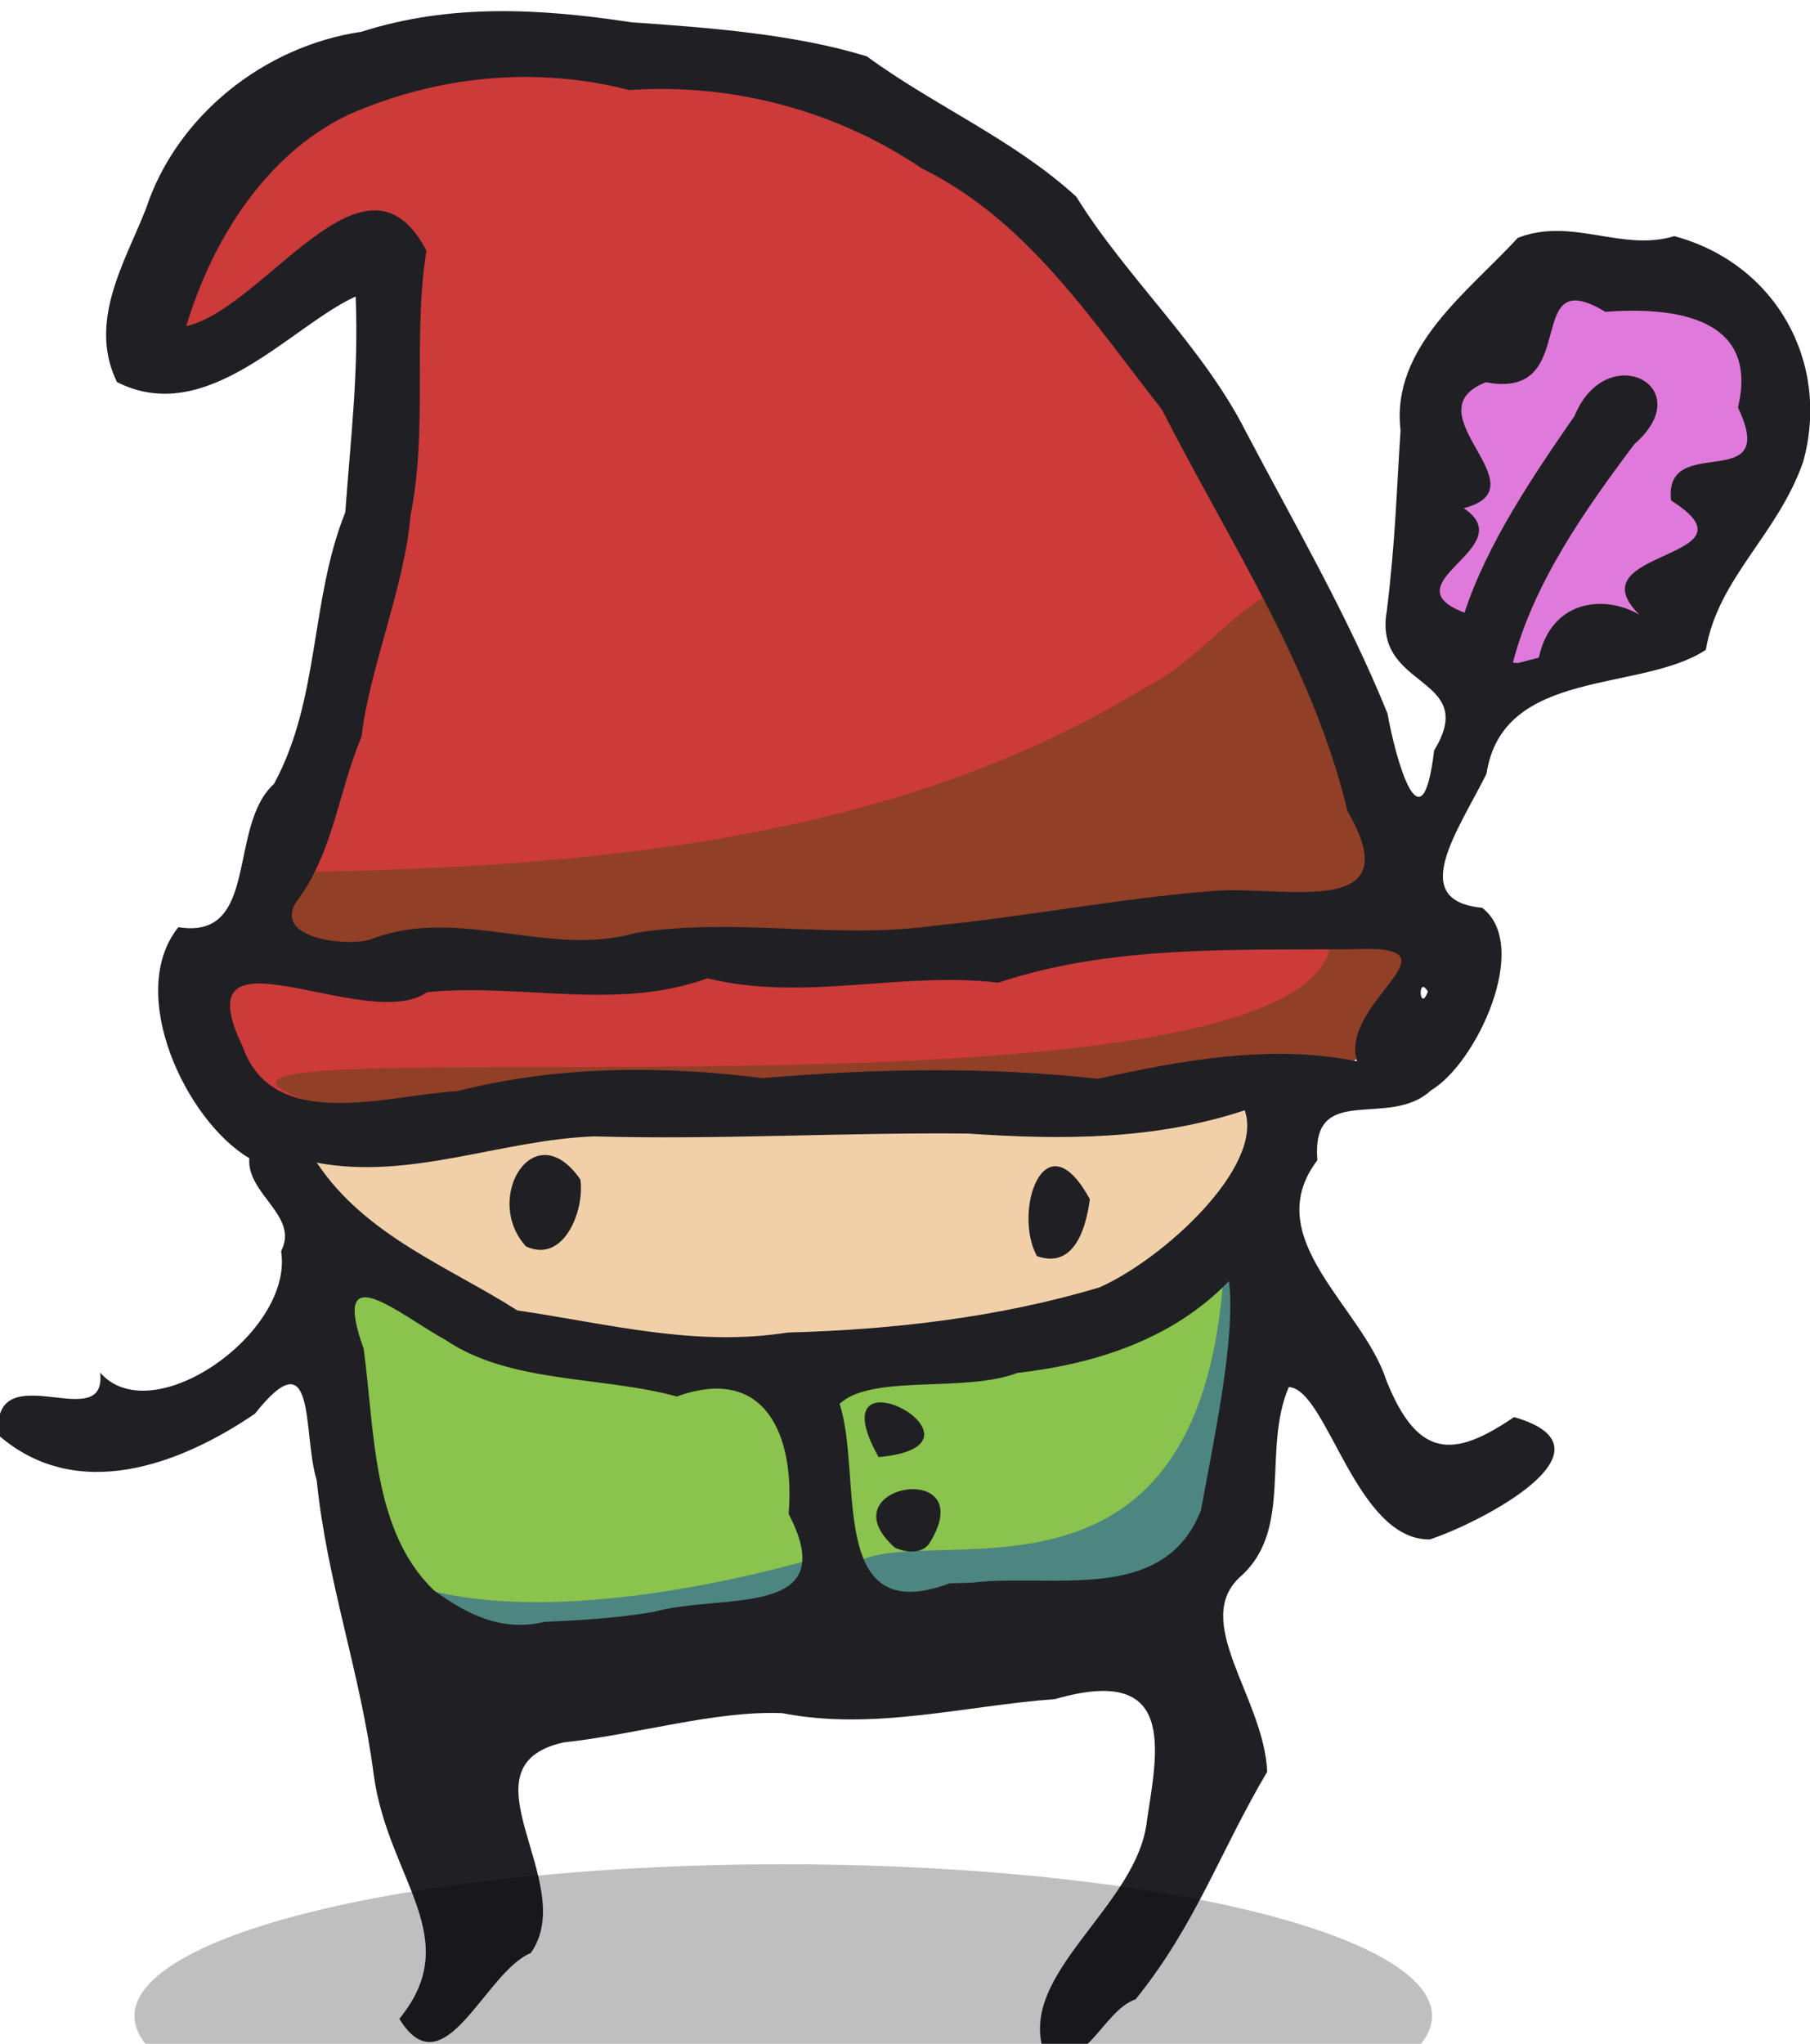 <?xml version="1.0" encoding="UTF-8" standalone="no"?>
<!-- Created with Inkscape (http://www.inkscape.org/) -->

<svg
   width="90.128"
   height="101.726"
   viewBox="0 0 90.128 101.726"
   id="svg5277"
   version="1.1"
   inkscape:version="0.91 r13725"
   sodipodi:docname="tiles.svg"
   inkscape:export-filename="tiles-256.png"
   inkscape:export-xdpi="180"
   inkscape:export-ydpi="180"
   xmlns:inkscape="http://www.inkscape.org/namespaces/inkscape"
   xmlns:sodipodi="http://sodipodi.sourceforge.net/DTD/sodipodi-0.dtd"
   xmlns="http://www.w3.org/2000/svg"
   xmlns:svg="http://www.w3.org/2000/svg"
   xmlns:rdf="http://www.w3.org/1999/02/22-rdf-syntax-ns#"
   xmlns:cc="http://creativecommons.org/ns#"
   xmlns:dc="http://purl.org/dc/elements/1.1/">
  <defs
     id="defs5279" />
  <sodipodi:namedview
     id="base"
     pagecolor="#ffffff"
     bordercolor="#666666"
     borderopacity="1.0"
     inkscape:pageopacity="0.0"
     inkscape:pageshadow="2"
     inkscape:zoom="0.3535534"
     inkscape:cx="474.80883"
     inkscape:cy="1958.3659"
     inkscape:document-units="px"
     inkscape:current-layer="layer1"
     showgrid="true"
     units="px"
     borderlayer="true"
     inkscape:showpageshadow="false"
     inkscape:window-width="1920"
     inkscape:window-height="1080"
     inkscape:window-x="0"
     inkscape:window-y="0"
     inkscape:window-maximized="0"
     inkscape:snap-global="true"
     showguides="true"
     showborder="true"
     inkscape:guide-bbox="true"
     inkscape:snap-bbox="true"
     inkscape:bbox-nodes="true"
     inkscape:pagecheckerboard="0"
     inkscape:deskcolor="#d1d1d1">
    <inkscape:grid
       type="xygrid"
       id="grid5844"
       empspacing="128"
       dotted="false"
       spacingx="1"
       color="#26c345"
       opacity="0.157"
       empcolor="#3f3f6f"
       empopacity="0.38"
       originx="-533.059"
       originy="-275.275"
       spacingy="1"
       units="px" />
    <inkscape:grid
       type="xygrid"
       id="grid12226"
       empspacing="16"
       originx="-533.059"
       originy="-275.275"
       spacingy="1"
       spacingx="1"
       units="px" />
    <sodipodi:guide
       position="595.483,-1798.388"
       orientation="0,1"
       id="guide5911"
       inkscape:locked="false" />
    <sodipodi:guide
       position="517.702,-903.19"
       orientation="0,1"
       id="guide25379"
       inkscape:locked="false" />
    <inkscape:page
       x="0"
       y="0"
       width="90.128"
       height="101.726"
       id="page2"
       margin="0"
       bleed="0" />
  </sodipodi:namedview>
  <g
     inkscape:label="Layer 1"
     inkscape:groupmode="layer"
     id="layer1"
     transform="translate(-533.059,1744.363)">
    <g
       transform="matrix(0.392,0,0,0.392,613.323,-2215.541)"
       id="g14469">
      <path
         style="opacity:1;fill:#8ac34d;fill-opacity:1;stroke:none;stroke-width:5.384;stroke-linecap:round;stroke-linejoin:round;stroke-miterlimit:4;stroke-dasharray:none;stroke-dashoffset:0;stroke-opacity:1"
         d="m -158.592,1365.043 c -5.369,1.675 -1.176,8.283 -1.395,11.98 1.375,11.503 2.473,26.724 15.1,31.594 8.065,2.511 16.903,0.243 25.143,-0.535 5.892,-1.735 15.594,0.35 18.449,-6.721 0.253,-4.997 -1.995,-9.834 -2.051,-14.887 -0.737,-6.331 -6.632,-11.264 -13.031,-9.47 -8.417,0.185 -16.957,-1.785 -25.131,-3.819 -6.119,-1.713 -10.923,-6.96 -17.084,-8.143 z"
         id="path14471"
         inkscape:connector-curvature="0" />
      <path
         inkscape:connector-curvature="0"
         id="path14473"
         d="m -152.121,1403.382 c 8.256,12.03 24.137,5.479 32.377,4.7 5.892,-1.735 16.356,-1.268 19.211,-8.339 6.549,-2.353 -29.573,10.488 -51.587,3.639 z"
         style="opacity:1;fill:#4d8581;fill-opacity:1;stroke:none;stroke-width:5.384;stroke-linecap:round;stroke-linejoin:round;stroke-miterlimit:4;stroke-dasharray:none;stroke-dashoffset:0;stroke-opacity:1"
         sodipodi:nodetypes="cccc" />
      <path
         style="opacity:1;fill:#8ac34d;fill-opacity:1;stroke:none;stroke-width:5.384;stroke-linecap:round;stroke-linejoin:round;stroke-miterlimit:4;stroke-dasharray:none;stroke-dashoffset:0;stroke-opacity:1"
         d="m -49.338,1363.94 c -6.584,4.325 -13.443,8.696 -21.508,9.779 -8.847,2.604 -18.551,1.227 -27.166,4.335 -3.443,3.752 0.369,9.648 -0.252,14.166 0.242,5.744 2.418,14.412 9.824,13.648 10.756,-3.079 23.245,1.157 33.115,-5.088 7.21,-6.154 5.996,-17.076 7.923,-25.532 -0.447,-3.143 3.274,-10.979 -1.936,-11.308 z m -43.52,17.871 c 1.222,-0.177 5.372,2.262 2.33,2.842 -1.744,1.769 -2.95,-2.163 -2.33,-2.842 z m 4.26,11.266 c 3.474,-0.065 0.011,6.769 -2.152,3.076 -2.448,-1.621 0.394,-3.286 2.152,-3.076 z"
         id="path14475"
         inkscape:connector-curvature="0" />
      <path
         inkscape:connector-curvature="0"
         id="path14477"
         d="m -49.338,1363.94 c -3.692,53.757 -50.718,23.779 -49.191,41.928 10.756,-3.079 33.334,1.157 43.205,-5.088 7.21,-6.154 5.996,-17.076 7.923,-25.532 -0.447,-3.143 3.274,-10.979 -1.936,-11.308 z"
         style="opacity:1;fill:#4d8581;fill-opacity:1;stroke:none;stroke-width:5.384;stroke-linecap:round;stroke-linejoin:round;stroke-miterlimit:4;stroke-dasharray:none;stroke-dashoffset:0;stroke-opacity:1"
         sodipodi:nodetypes="ccccc" />
      <path
         style="opacity:1;fill:#f1d0a9;fill-opacity:1;stroke:none;stroke-width:3;stroke-linecap:round;stroke-linejoin:round;stroke-miterlimit:4;stroke-dasharray:none;stroke-dashoffset:0;stroke-opacity:1"
         d="m -48.646,1342.35 c -22.874,3.879 -46.25,1.637 -69.377,2.439 -11.108,-0.584 -21.528,1.209 -32.211,3.088 -4.494,1.21 -9.414,0.046 -13.713,0.92 -2.616,4.391 4.407,7.395 6.875,10.051 11.656,9.824 26.814,13.985 41.846,13.986 17.431,-0.187 35.573,-0.673 51.98,-7.146 7.923,-4.181 15.862,-10.995 18.174,-19.922 0.24,-2.07 -1.528,-3.697 -3.574,-3.416 z m -86.627,7.102 c 2.879,1.895 3.187,4.987 1.451,7.865 -1.765,3.92 -6.641,-1.037 -4.539,-3.975 0.503,-1.645 1.951,-2.732 3.088,-3.891 z m 64.787,2.596 c 3.673,0.683 2.037,9.666 -1.568,7.211 -0.584,-1.704 -0.967,-6.865 1.568,-7.211 z"
         id="path14479"
         inkscape:connector-curvature="0" />
      <path
         style="opacity:1;fill:#e07ada;fill-opacity:1;stroke:none;stroke-width:3;stroke-linecap:round;stroke-linejoin:round;stroke-miterlimit:4;stroke-dasharray:none;stroke-dashoffset:0;stroke-opacity:1"
         d="m -4.709,1237.795 c -5.491,-0.269 -5.855,6.454 -8.801,9.271 -7.199,-1.871 -11.239,7.441 -7.309,12.727 2.712,3.813 -2.797,8.186 -3.74,11.74 -3.38,4.089 -2.219,10.623 3.226,12.022 2.091,1.203 5.681,-0.477 6.559,-0.889 -2.56,5.76 5.671,8.736 8.607,4.051 1.502,-2.512 2.696,-5.473 6.453,-4.574 4.97,0.556 3.947,-6.516 8.586,-6.649 4.225,-1.546 6.887,-7.7 2.777,-10.867 4.017,-0.824 9.629,-2.198 8.818,-7.568 -0.701,-6.859 -1.754,-15.702 -9.668,-17.875 -5.001,-1.961 -10.342,-1.098 -15.51,-1.389 z m 5.996,16.334 c -1.626,3.027 -5.393,8.424 -6.162,9.24 1.675,-3.189 3.748,-7.217 6.162,-9.24 z"
         id="path14481"
         inkscape:connector-curvature="0" />
      <path
         style="opacity:1;fill:#cc3a3a;fill-opacity:1;stroke:none;stroke-width:3;stroke-linecap:round;stroke-linejoin:round;stroke-miterlimit:4;stroke-dasharray:none;stroke-dashoffset:0;stroke-opacity:1"
         d="m -35.619,1320.758 c -15.743,-0.142 -31.577,2.365 -46.912,3.885 -28.438,1.339 -57.048,2.77 -85.543,1.184 -3.867,-1.623 -9.295,0.342 -8.354,5.232 0.464,7.489 7.554,13.443 15.066,12.021 14.568,-0.847 28.959,-3.678 43.586,-3.109 24.249,-0.339 48.607,0.552 72.719,-2.251 5.654,-0.423 13.484,2.058 15.281,-5.426 1.76,-2.988 6.772,-9.659 0.913,-11.272 -2.231,-0.345 -4.507,-0.248 -6.756,-0.266 z"
         id="path14483"
         inkscape:connector-curvature="0" />
      <path
         style="opacity:1;fill:#cc3a3a;fill-opacity:1;stroke:none;stroke-width:3.231;stroke-linecap:round;stroke-linejoin:round;stroke-miterlimit:4;stroke-dasharray:none;stroke-dashoffset:0;stroke-opacity:1"
         d="m -143.184,1211.184 c -18.27,-0.979 -34.293,14.036 -38.758,30.977 2.013,5.042 7.159,-1.097 9.845,-2.578 5.184,-3.073 10.106,-9.523 16.642,-8.768 5.792,3.298 1.747,11.156 2.507,16.334 -0.441,22.146 -5.413,44.189 -13.382,64.98 -2.458,2.911 -4.381,8.147 0.418,9.92 6.208,2.369 12.914,-1.191 19.381,-0.271 32.194,1.203 64.397,-1.413 96.381,-4.784 6.141,-1.135 14.304,1.936 19.029,-3.166 2.064,-7.009 -3.221,-13.939 -4.908,-20.576 -9.976,-23.698 -22.343,-47.493 -41.672,-64.933 -13.966,-11.226 -31.696,-17.381 -49.636,-16.951 -5.279,-0.187 -10.564,-0.217 -15.846,-0.184 z"
         id="path14485"
         inkscape:connector-curvature="0" />
      <path
         style="opacity:1;fill:#923f28;fill-opacity:1;stroke:none;stroke-width:3.231;stroke-linecap:round;stroke-linejoin:round;stroke-miterlimit:4;stroke-dasharray:none;stroke-dashoffset:0;stroke-opacity:1"
         d="m -40.811,1276.053 c -7.028,2.745 -11.587,9.821 -18.447,13.207 -31.379,19.294 -69.97,22.765 -106.193,23.424 -5.125,2.005 -4.248,9.387 1.254,10.024 7.586,0.32 15.213,-1.729 22.884,-0.841 30.12,0.881 60.247,-1.605 90.165,-4.814 6.438,-1.213 14.563,1.819 19.84,-2.929 2.795,-6.355 -3.264,-12.813 -2.919,-19.278 -1.728,-5.913 -0.538,-13.398 -4.712,-18.29 -0.55,-0.36 -1.215,-0.536 -1.871,-0.502 z"
         id="path14487"
         inkscape:connector-curvature="0" />
      <path
         inkscape:connector-curvature="0"
         id="path14489"
         d="m -35.619,1320.758 c 0.261,28.106 -173.665,8.797 -125.742,22.322 14.568,-0.847 28.959,-3.678 43.586,-3.109 24.249,-0.339 48.607,0.552 72.719,-2.251 5.654,-0.423 13.484,2.058 15.281,-5.426 1.76,-2.988 6.772,-9.659 0.913,-11.272 -2.231,-0.345 -4.507,-0.248 -6.756,-0.266 z"
         style="opacity:1;fill:#923f28;fill-opacity:1;stroke:none;stroke-width:3;stroke-linecap:round;stroke-linejoin:round;stroke-miterlimit:4;stroke-dasharray:none;stroke-dashoffset:0;stroke-opacity:1"
         sodipodi:nodetypes="ccccccc" />
      <path
         sodipodi:nodetypes="cccccccccccccccccccccccccccccccccccccccccccccccccccccccccccccccccccccccccccccccccccccccccccccccccccccccccccccccccccccccccc"
         style="fill:#202024;fill-opacity:1"
         d="m -72.144,1462.552 c -3.461,-10.004 11.914,-18.493 13.082,-29.41 1.352,-8.929 3.824,-19.904 -11.679,-15.415 -11.465,0.828 -23.042,4.055 -34.637,1.782 -8.554,-0.348 -18.474,2.712 -27.812,3.72 -13.571,3.071 2.138,17.883 -4.147,26.74 -5.847,2.399 -11.007,17.573 -16.694,8.352 8.424,-10.299 -1.405,-17.68 -3.242,-30.917 -1.663,-12.977 -5.939,-24.481 -7.256,-37.496 -1.841,-5.88 0.071,-18.411 -7.844,-8.419 -9.652,6.573 -22.667,11.352 -32.581,2.721 -0.913,-10.628 13.867,0.277 12.919,-7.941 6.602,7.561 24.624,-5.111 22.987,-15.427 2.34,-4.48 -4.415,-7.236 -4.037,-11.798 -8.027,-4.716 -15.745,-20.956 -9.01,-29.332 10.372,1.664 6.193,-12.8 12.141,-18.191 5.859,-10.765 4.56,-23.291 9.06,-34.492 0.72,-9.872 1.694,-17.596 1.319,-27.393 -8.108,3.621 -18.852,16.72 -30.325,10.856 -3.739,-7.663 1.034,-15.261 3.671,-21.967 3.897,-11.858 15.051,-20.704 27.385,-22.505 11.247,-3.604 22.739,-2.963 34.306,-1.205 9.943,0.683 20.809,1.524 29.895,4.326 8.536,6.263 18.635,10.528 26.604,17.821 6.426,10.36 15.955,18.845 21.516,29.785 6.137,11.676 12.989,23.417 18.014,35.825 0.999,5.66 4.355,17.859 5.924,4.701 5.827,-9.551 -7.794,-7.668 -6.013,-17.698 1.117,-9.104 1.229,-15.129 1.747,-22.935 -1.243,-10.583 8.571,-17.557 14.903,-24.457 6.877,-2.668 13.21,1.817 19.88,-0.215 12.979,3.502 19.862,16.168 16.352,28.684 -3.269,9.311 -10.804,14.7 -12.354,23.846 -8.268,5.462 -25.809,2.2 -27.867,15.755 -3.729,7.424 -10.041,16.096 -0.54,16.997 6.236,4.8 -0.692,19.747 -6.507,23.18 -5.355,5.008 -15.249,-1.216 -14.43,8.872 -7.547,9.93 5.777,18.61 8.754,27.947 3.962,9.87 8.438,10.004 16.225,4.666 13.936,4.008 -4.199,13.388 -10.688,15.534 -9.443,0.136 -13.06,-19.145 -17.925,-19.339 -3.388,7.904 0.565,17.944 -5.999,23.931 -6.608,5.71 2.885,15.496 3.256,24.913 -5.989,10.107 -9.059,19.422 -16.717,28.892 -4.159,1.369 -6.52,9.748 -11.633,6.704 z m -49.526,-55.908 c 8.397,-2.397 24.094,0.978 17.092,-12.435 0.811,-9.854 -2.887,-18.985 -14.199,-14.91 -9.574,-2.623 -21.244,-1.605 -29.473,-7.238 -5.528,-2.964 -14.69,-11.014 -10.306,1.202 1.418,10.454 1.06,23.069 8.897,30.629 4.322,3.155 8.684,5.314 14.123,4.019 4.635,-0.197 9.296,-0.482 13.866,-1.267 z m 40.343,-3.702 c 10.081,-1.237 24.454,2.876 29.127,-9.213 1.629,-8.932 4.441,-21.942 3.555,-29.08 -7.048,7.302 -16.791,10.509 -26.878,11.661 -6.676,2.559 -18.547,0.099 -22.583,3.93 3.004,9.052 -1.726,28.681 14.002,22.775 l 2.778,-0.072 v 0 z m -9.768,-4.46 c -9.012,-8.015 11.257,-11.401 4.347,-0.46 -1.029,1.357 -3.022,1.079 -4.347,0.46 z m -2.057,-11.488 c -8.343,-14.839 16.49,-1.497 0,0 z m -11.534,-15.815 c 13.334,-0.356 26.821,-1.914 39.574,-5.723 8.148,-3.596 20.98,-15.369 18.468,-22.492 -11.414,3.776 -23.249,3.774 -35.106,2.956 -15.834,-0.165 -31.678,0.806 -47.557,0.357 -11.851,0.441 -23.259,5.576 -35.202,3.34 6.169,9.274 16.769,13.207 25.469,18.756 11.617,1.696 22.533,4.669 34.353,2.806 z m 31.645,-9.704 c -3.109,-5.691 0.984,-17.791 6.726,-7.219 -0.48,3.654 -1.979,8.904 -6.726,7.219 z m -64.892,-1.22 c -5.559,-6.059 1.021,-16.986 6.895,-8.513 0.585,3.69 -1.973,10.759 -6.895,8.513 z m -8.774,-19.717 c 12.617,-3.217 25.9,-3.303 38.829,-1.662 14.169,-1.215 28.508,-1.485 42.592,0.084 10.765,-2.352 21.907,-4.445 32.905,-2.222 -2.339,-7.605 14.306,-14.988 -0.75,-14.22 -14.947,0.113 -30.513,-0.527 -44.817,4.239 -12.355,-1.469 -24.658,2.466 -36.941,-0.551 -11.646,4.204 -23.739,0.558 -35.623,1.762 -7.698,5.404 -31.348,-9.587 -23.42,6.907 3.879,11.08 18.536,6.113 27.226,5.662 z m 123.335,-12.652 c -1.366,-2.23 -1.08,2.835 0,0 z m -133.93,-6.778 c 11.128,-4.023 22.258,2.518 33.363,-0.681 12.691,-2.009 25.326,0.889 38.149,-0.935 11.442,-1.13 22.99,-3.401 34.6,-4.331 8.71,-0.988 25.851,4.02 17.61,-10.167 -4.397,-18.374 -15.109,-34.363 -23.578,-51.001 -8.915,-11.347 -17.114,-24.046 -30.484,-30.615 -10.847,-7.345 -24.083,-10.868 -37.172,-9.956 -11.965,-3.061 -24.377,-1.825 -35.661,3.116 -10.643,5.096 -17.364,16.049 -20.622,26.865 10.075,-2.319 22.76,-24.503 30.509,-9.58 -1.773,11.055 0.217,22.559 -2.02,33.609 -0.723,8.934 -5.248,19.54 -6.219,28.068 -3.001,7.178 -3.613,14.855 -8.302,21.01 -3.112,5.033 7.755,5.75 9.827,4.598 z M -9.283,1285.483 c 1.624,-7.486 8.5,-7.974 12.78,-5.442 -8.547,-8.394 16.011,-6.947 4.019,-14.506 -1.01,-8.822 13.886,-0.525 8.496,-11.814 2.835,-11.788 -8.731,-12.759 -16.849,-12.143 -10.759,-6.516 -2.805,11.332 -15.172,8.941 -9.744,3.854 7.428,13.351 -2.813,15.993 7.48,5.004 -9.782,9.513 0.1,13.265 2.855,-8.729 8.732,-17.41 13.969,-24.965 4.062,-9.889 15.999,-3.771 7.614,3.562 -6.304,8.373 -12.83,17.692 -15.435,27.742 l 0.615,0.065 z"
         id="path14491"
         inkscape:connector-curvature="0" />
    </g>
    <ellipse
       ry="7.552"
       rx="32.306"
       cy="-1644.02"
       cx="572.061"
       id="ellipse7513-7"
       style="opacity:1;fill:#000000;fill-opacity:0.251;stroke:none;stroke-width:1;stroke-linecap:round;stroke-linejoin:round;stroke-miterlimit:4;stroke-dasharray:none;stroke-dashoffset:0;stroke-opacity:1" />
  </g>
</svg>
